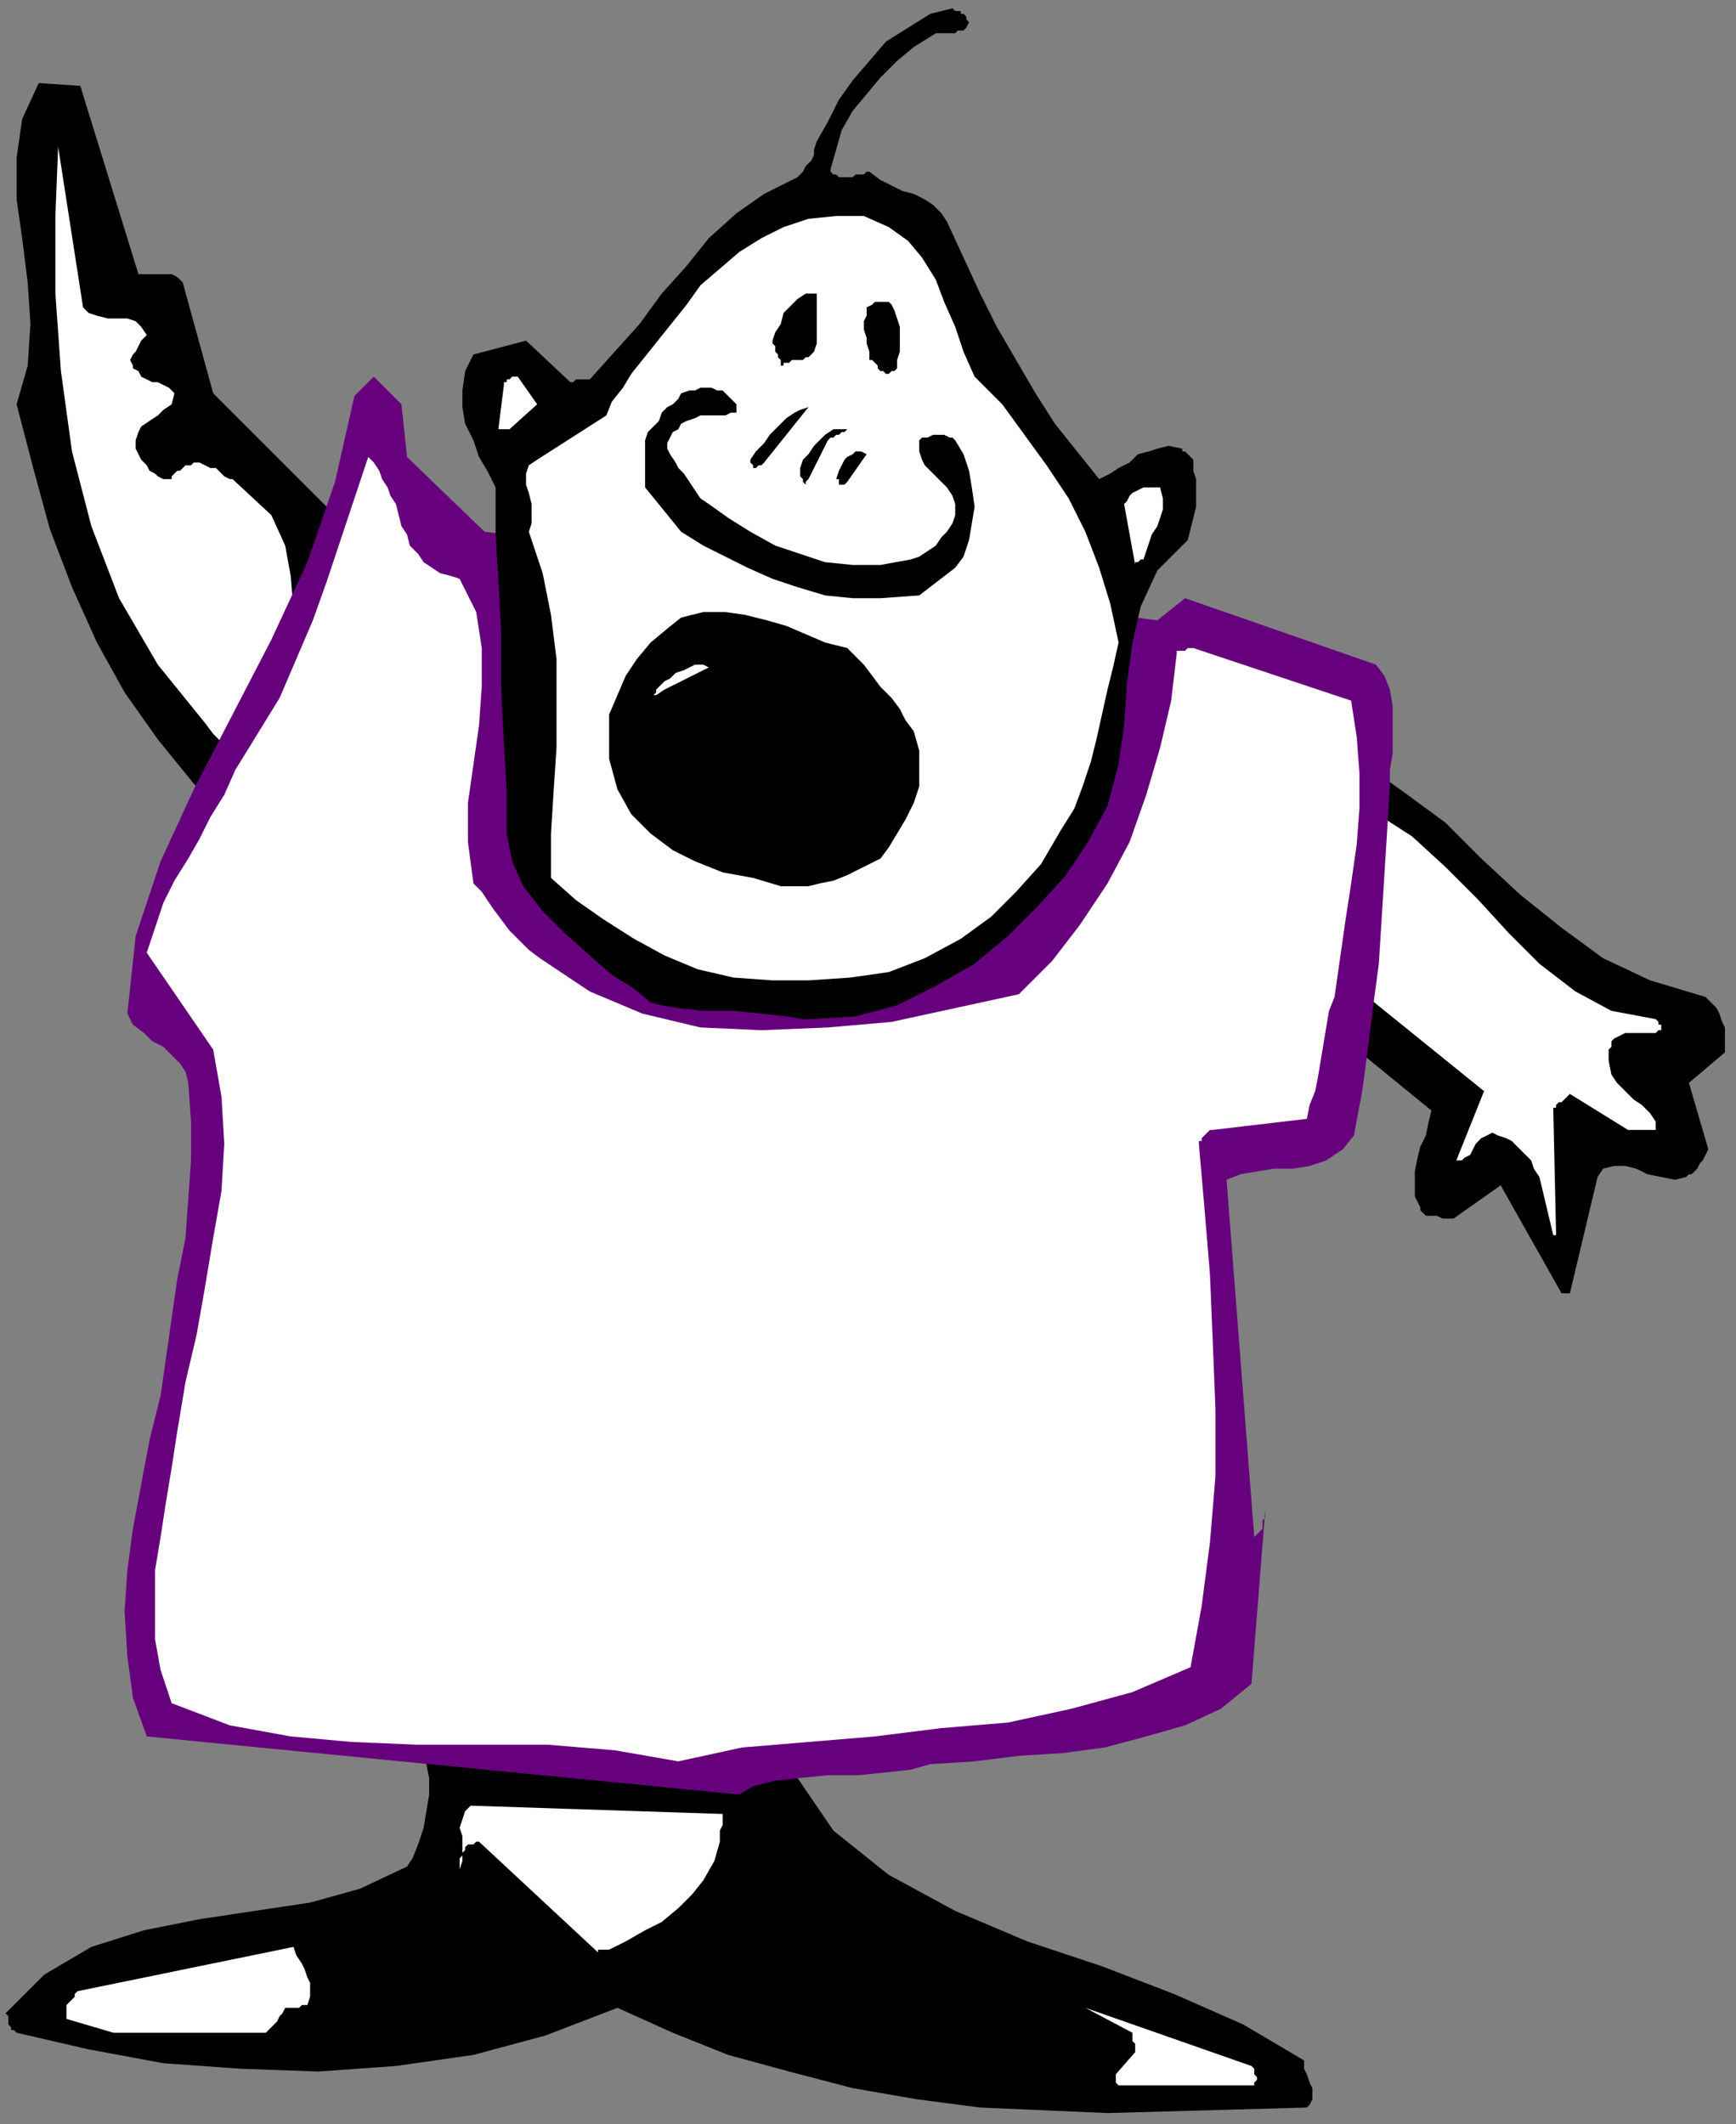 <?xml version="1.0" encoding="UTF-8" standalone="no"?>
<svg
   xmlns:dc="http://purl.org/dc/elements/1.1/"
   xmlns:cc="http://creativecommons.org/ns#"
   xmlns:rdf="http://www.w3.org/1999/02/22-rdf-syntax-ns#"
   xmlns:svg="http://www.w3.org/2000/svg"
   xmlns="http://www.w3.org/2000/svg"
   xmlns:sodipodi="http://sodipodi.sourceforge.net/DTD/sodipodi-0.dtd"
   xmlns:inkscape="http://www.inkscape.org/namespaces/inkscape"
   version="1.0"
   width="165.894mm"
   height="202.935mm"
   id="svg51"
   sodipodi:docname="CMEN186.WMF">
  <rect width="100%" height="100%" fill="#808080" stroke="none"/>
  <sodipodi:namedview
     pagecolor="#ffffff"
     bordercolor="#666666"
     borderopacity="1"
     objecttolerance="10"
     gridtolerance="10"
     guidetolerance="10"
     inkscape:pageopacity="0"
     inkscape:pageshadow="2"
     inkscape:window-width="640"
     inkscape:window-height="480"
     id="namedview53" />
  <defs
     id="defs3">
    <pattern
       id="WMFhbasepattern"
       patternUnits="userSpaceOnUse"
       width="6"
       height="6"
       x="0"
       y="0" />
  </defs>
  <path
     style="fill:none;stroke:none;"
     d="  M 0,0   L 626,0   L 626,766   L 0,766   z "
     id="path5" />
  <path
     style="fill:#000000;fill-rule:evenodd;fill-opacity:1;stroke:none;"
     d="  M 89,298   L 90,298   L 91,298   L 92,298   L 93,298   L 94,297   L 96,297   L 97,296   L 99,295   L 102,282   L 107,269   L 111,255   L 115,241   L 118,227   L 120,213   L 121,199   L 120,185   L 77,142   L 66,102   L 65,101   L 64,100   L 62,99   L 60,99   L 58,99   L 55,99   L 53,99   L 50,99   L 29,31   L 14,30   L 8,43   L 6,57   L 6,72   L 8,86   L 10,102   L 11,117   L 10,132   L 6,146   L 12,169   L 18,191   L 26,212   L 35,232   L 45,250   L 57,267   L 70,283   L 84,298   L 84,298   L 85,298   L 86,298   L 87,298   L 88,298   L 88,298   L 89,298   L 89,298  z "
     id="path7" />
  <path
     style="fill:#ffffff;fill-rule:evenodd;fill-opacity:1;stroke:none;"
     d="  M 94,280   L 96,269   L 99,257   L 102,245   L 104,232   L 106,220   L 105,208   L 103,197   L 98,186   L 84,173   L 83,173   L 81,172   L 80,171   L 78,169   L 76,169   L 74,168   L 72,167   L 70,167   L 69,168   L 67,168   L 66,169   L 65,170   L 64,170   L 63,171   L 62,172   L 62,173   L 59,173   L 57,172   L 56,171   L 54,170   L 53,168   L 51,166   L 50,164   L 49,162   L 49,159   L 50,156   L 51,154   L 54,152   L 57,150   L 59,148   L 62,146   L 63,142   L 62,141   L 61,140   L 59,139   L 57,138   L 55,138   L 53,137   L 51,136   L 50,134   L 48,133   L 48,132   L 47,130   L 48,128   L 49,127   L 50,125   L 51,123   L 53,121   L 51,118   L 49,116   L 46,115   L 42,115   L 39,115   L 35,114   L 32,113   L 30,111   L 21,53   L 20,78   L 20,106   L 22,134   L 26,163   L 33,190   L 43,216   L 57,240   L 74,261   L 77,265   L 80,268   L 82,270   L 85,273   L 87,275   L 89,277   L 91,280   L 93,283   L 93,283   L 93,282   L 94,282   L 94,282   L 94,281   L 94,281   L 94,280   L 94,280  z "
     id="path9" />
  <path
     style="fill:#000000;fill-rule:evenodd;fill-opacity:1;stroke:none;"
     d="  M 567,467   L 577,425   L 579,422   L 583,421   L 587,421   L 591,422   L 595,424   L 600,425   L 605,426   L 609,425   L 610,424   L 611,424   L 612,423   L 613,422   L 614,420   L 615,419   L 616,417   L 617,415   L 610,391   L 623,380   L 623,377   L 623,374   L 623,371   L 622,369   L 621,366   L 620,364   L 618,362   L 616,360   L 596,354   L 579,346   L 564,335   L 549,323   L 535,310   L 522,297   L 507,286   L 493,276   L 490,277   L 488,279   L 487,281   L 485,283   L 483,285   L 482,287   L 480,290   L 479,293   L 477,302   L 476,311   L 475,321   L 474,331   L 474,341   L 475,351   L 477,360   L 479,370   L 517,401   L 516,405   L 515,410   L 513,414   L 512,418   L 511,423   L 511,427   L 511,432   L 513,436   L 513,437   L 514,438   L 515,439   L 517,439   L 519,439   L 521,440   L 523,440   L 525,440   L 542,428   L 564,467   L 564,467   L 564,467   L 565,467   L 565,467   L 566,467   L 566,467   L 567,467   L 567,467  z "
     id="path11" />
  <path
     style="fill:#ffffff;fill-rule:evenodd;fill-opacity:1;stroke:none;"
     d="  M 562,445   L 561,400   L 561,400   L 562,400   L 562,399   L 563,398   L 564,398   L 565,397   L 566,396   L 567,395   L 588,408   L 589,408   L 590,408   L 591,408   L 593,408   L 594,408   L 595,408   L 596,408   L 598,408   L 598,405   L 596,402   L 593,399   L 590,397   L 587,394   L 584,391   L 582,388   L 581,383   L 581,383   L 581,382   L 581,382   L 581,381   L 581,380   L 581,379   L 582,378   L 582,376   L 583,375   L 585,374   L 587,373   L 589,373   L 591,373   L 593,373   L 596,373   L 598,373   L 599,372   L 599,372   L 600,372   L 600,371   L 600,370   L 599,370   L 599,369   L 598,368   L 582,365   L 569,358   L 556,348   L 545,337   L 534,325   L 522,313   L 510,302   L 496,293   L 493,299   L 490,307   L 488,314   L 487,322   L 486,331   L 486,339   L 487,348   L 489,356   L 536,394   L 526,419   L 528,419   L 529,418   L 531,417   L 532,415   L 533,413   L 535,411   L 537,410   L 539,409   L 541,410   L 544,411   L 546,412   L 548,414   L 551,417   L 553,419   L 554,422   L 556,425   L 561,446   L 561,446   L 562,446   L 562,446   L 562,445  z "
     id="path13" />
  <path
     style="fill:#000000;fill-rule:evenodd;fill-opacity:1;stroke:none;"
     d="  M 152,634   L 154,637   L 155,642   L 155,648   L 154,654   L 153,660   L 151,666   L 149,671   L 147,674   L 130,682   L 112,687   L 92,690   L 72,693   L 52,697   L 33,703   L 16,713   L 2,727   L 3,728   L 3,729   L 3,730   L 3,731   L 4,732   L 4,733   L 5,733   L 6,734   L 32,740   L 59,745   L 87,747   L 115,748   L 143,746   L 171,742   L 197,735   L 223,725   L 243,734   L 263,742   L 285,748   L 308,754   L 331,758   L 354,761   L 377,762   L 400,763   L 472,761   L 473,760   L 474,758   L 474,756   L 474,754   L 473,752   L 472,749   L 471,747   L 471,744   L 449,731   L 424,720   L 398,710   L 371,701   L 345,690   L 321,677   L 301,661   L 286,639   L 279,638   L 264,637   L 243,636   L 218,636   L 194,635   L 172,635   L 157,635   L 152,634  z "
     id="path15" />
  <path
     style="fill:#66007d;fill-rule:evenodd;fill-opacity:1;stroke:none;"
     d="  M 175,192   L 147,165   L 145,146   L 135,136   L 128,143   L 121,174   L 111,203   L 98,231   L 84,258   L 70,285   L 58,311   L 49,338   L 46,366   L 48,370   L 52,373   L 55,376   L 59,378   L 62,381   L 65,384   L 67,387   L 68,391   L 69,405   L 69,419   L 68,433   L 67,447   L 64,462   L 62,476   L 60,490   L 58,504   L 54,520   L 51,536   L 48,552   L 46,567   L 45,582   L 46,598   L 48,613   L 53,627   L 267,648   L 272,645   L 280,643   L 289,642   L 299,641   L 310,641   L 320,640   L 329,639   L 336,637   L 352,636   L 368,634   L 384,633   L 399,631   L 414,627   L 428,623   L 441,617   L 452,608   L 457,545   L 457,546   L 457,548   L 456,549   L 456,550   L 456,552   L 455,553   L 454,554   L 453,555   L 443,426   L 448,424   L 454,423   L 460,422   L 467,422   L 473,421   L 479,419   L 485,415   L 489,410   L 492,394   L 494,379   L 496,363   L 498,348   L 499,332   L 500,316   L 501,300   L 502,284   L 502,278   L 503,272   L 503,266   L 503,260   L 503,255   L 502,249   L 500,244   L 497,240   L 428,216   L 418,224   L 175,192  z "
     id="path17" />
  <path
     style="fill:#ffffff;fill-rule:evenodd;fill-opacity:1;stroke:none;"
     d="  M 406,753   L 453,753   L 453,752   L 454,751   L 454,751   L 454,750   L 453,749   L 453,748   L 453,747   L 452,746   L 392,725   L 409,734   L 409,735   L 409,735   L 409,736   L 409,737   L 410,738   L 410,739   L 410,740   L 410,741   L 403,749   L 403,750   L 403,751   L 403,752   L 403,752   L 404,753   L 404,753   L 405,753   L 406,753  z "
     id="path19" />
  <path
     style="fill:#ffffff;fill-rule:evenodd;fill-opacity:1;stroke:none;"
     d="  M 41,734   L 94,734   L 96,734   L 97,733   L 98,732   L 99,731   L 100,730   L 101,728   L 102,727   L 103,725   L 104,725   L 105,725   L 106,725   L 107,725   L 108,725   L 109,724   L 110,724   L 111,724   L 112,721   L 112,718   L 112,716   L 111,714   L 110,711   L 109,709   L 107,706   L 106,703   L 28,719   L 27,720   L 27,721   L 26,722   L 25,723   L 24,724   L 24,726   L 24,727   L 24,729   L 41,734  z "
     id="path21" />
  <path
     style="fill:#ffffff;fill-rule:evenodd;fill-opacity:1;stroke:none;"
     d="  M 220,704   L 226,701   L 233,697   L 239,694   L 245,689   L 250,684   L 254,679   L 258,672   L 260,665   L 260,663   L 260,662   L 260,661   L 261,659   L 261,658   L 261,657   L 261,656   L 261,655   L 170,652   L 168,654   L 167,657   L 166,660   L 167,663   L 167,666   L 167,669   L 167,672   L 166,675   L 166,675   L 166,674   L 166,673   L 166,672   L 166,671   L 167,670   L 167,669   L 168,668   L 168,668   L 168,667   L 168,667   L 169,666   L 170,666   L 171,666   L 172,665   L 173,665   L 216,705   L 216,705   L 216,704   L 217,704   L 218,704   L 218,704   L 219,704   L 220,704   L 220,704  z "
     id="path23" />
  <path
     style="fill:#ffffff;fill-rule:evenodd;fill-opacity:1;stroke:none;"
     d="  M 245,636   L 268,631   L 292,629   L 316,627   L 340,624   L 364,622   L 387,617   L 409,611   L 430,602   L 434,580   L 437,557   L 439,533   L 439,509   L 438,484   L 437,460   L 435,436   L 433,413   L 433,413   L 433,412   L 434,412   L 434,411   L 435,410   L 436,409   L 437,408   L 438,408   L 472,404   L 473,399   L 475,394   L 476,389   L 477,383   L 478,377   L 479,371   L 480,365   L 482,360   L 484,346   L 486,332   L 488,319   L 490,305   L 491,292   L 491,279   L 490,266   L 488,253   L 431,234   L 431,234   L 430,234   L 429,234   L 428,235   L 427,235   L 426,235   L 425,235   L 425,236   L 423,253   L 419,270   L 414,287   L 408,304   L 400,319   L 390,334   L 380,347   L 368,359   L 345,364   L 322,369   L 299,371   L 275,372   L 253,371   L 232,366   L 213,358   L 195,346   L 191,343   L 187,339   L 184,336   L 181,332   L 178,328   L 176,325   L 174,322   L 171,319   L 169,304   L 169,290   L 171,276   L 173,262   L 174,248   L 174,234   L 172,221   L 166,209   L 163,208   L 159,207   L 156,205   L 153,203   L 151,200   L 148,197   L 147,193   L 145,190   L 144,186   L 143,182   L 141,179   L 140,176   L 138,173   L 137,170   L 135,167   L 133,165   L 128,180   L 123,195   L 118,210   L 113,224   L 107,238   L 101,252   L 93,265   L 85,278   L 81,287   L 76,295   L 72,303   L 68,310   L 63,318   L 59,326   L 56,335   L 53,344   L 77,379   L 80,396   L 81,413   L 80,430   L 77,447   L 74,465   L 71,482   L 67,499   L 64,517   L 62,530   L 60,542   L 58,555   L 56,567   L 56,580   L 56,592   L 58,603   L 62,615   L 83,623   L 105,627   L 127,629   L 151,630   L 175,630   L 198,630   L 222,632   L 245,636  z "
     id="path25" />
  <path
     style="fill:#000000;fill-rule:evenodd;fill-opacity:1;stroke:none;"
     d="  M 293,368   L 309,367   L 324,363   L 338,356   L 352,348   L 364,338   L 375,327   L 385,316   L 393,304   L 400,291   L 404,276   L 406,262   L 407,247   L 409,232   L 412,219   L 418,206   L 429,195   L 430,191   L 431,187   L 432,183   L 432,180   L 432,176   L 432,173   L 431,170   L 431,166   L 431,166   L 430,165   L 430,165   L 429,164   L 429,164   L 428,163   L 427,163   L 427,162   L 422,161   L 418,162   L 415,163   L 411,164   L 408,167   L 404,169   L 401,171   L 397,173   L 389,163   L 381,153   L 374,142   L 367,130   L 360,118   L 354,106   L 348,93   L 342,80   L 340,77   L 337,74   L 334,72   L 330,70   L 326,69   L 322,67   L 318,65   L 314,62   L 313,62   L 312,63   L 311,63   L 310,63   L 309,63   L 308,64   L 306,64   L 305,64   L 304,64   L 303,64   L 303,64   L 302,63   L 301,63   L 300,62   L 300,62   L 300,61   L 302,54   L 304,47   L 308,40   L 313,34   L 318,28   L 324,22   L 330,17   L 338,12   L 339,12   L 341,12   L 343,12   L 345,12   L 346,11   L 348,11   L 349,10   L 350,8   L 349,7   L 349,6   L 349,6   L 348,5   L 347,5   L 347,4   L 345,4   L 344,3   L 336,5   L 328,10   L 320,15   L 314,22   L 308,29   L 303,36   L 299,44   L 295,51   L 294,54   L 294,56   L 293,58   L 292,59   L 291,60   L 290,62   L 289,63   L 288,64   L 276,70   L 266,77   L 256,86   L 248,96   L 239,106   L 231,117   L 222,127   L 213,137   L 212,137   L 211,137   L 211,137   L 210,137   L 209,137   L 208,137   L 207,138   L 206,138   L 190,123   L 171,128   L 168,134   L 167,141   L 167,147   L 168,153   L 171,159   L 173,165   L 176,170   L 179,176   L 179,181   L 179,193   L 180,209   L 181,228   L 181,248   L 182,268   L 183,286   L 183,301   L 185,311   L 189,320   L 196,329   L 204,337   L 213,345   L 221,352   L 229,357   L 235,362   L 239,363   L 245,364   L 254,365   L 265,365   L 275,366   L 284,367   L 290,368   L 293,368  z "
     id="path27" />
  <path
     style="fill:#ffffff;fill-rule:evenodd;fill-opacity:1;stroke:none;"
     d="  M 292,354   L 307,353   L 321,351   L 334,346   L 347,339   L 358,331   L 367,322   L 376,312   L 383,300   L 388,292   L 391,284   L 394,275   L 396,267   L 398,258   L 400,249   L 402,241   L 404,232   L 401,218   L 397,205   L 392,192   L 386,180   L 378,168   L 370,157   L 362,146   L 352,136   L 348,127   L 345,118   L 341,109   L 338,101   L 333,93   L 328,87   L 321,82   L 312,78   L 302,78   L 292,79   L 283,82   L 275,86   L 267,91   L 260,97   L 253,103   L 248,110   L 244,115   L 240,120   L 236,125   L 232,130   L 228,135   L 225,140   L 221,145   L 219,150   L 194,166   L 191,168   L 190,171   L 190,175   L 191,178   L 192,182   L 192,185   L 192,189   L 191,192   L 196,207   L 199,222   L 201,238   L 201,254   L 201,270   L 200,285   L 199,301   L 199,317   L 208,325   L 218,332   L 229,339   L 240,345   L 252,350   L 265,353   L 279,354   L 292,354  z "
     id="path29" />
  <path
     style="fill:#000000;fill-rule:evenodd;fill-opacity:1;stroke:none;"
     d="  M 282,320   L 287,320   L 292,320   L 296,319   L 301,318   L 306,316   L 310,314   L 314,312   L 318,310   L 321,306   L 324,301   L 327,296   L 330,290   L 332,284   L 332,278   L 332,271   L 330,264   L 327,260   L 325,256   L 322,252   L 318,248   L 315,244   L 312,240   L 309,237   L 306,234   L 298,232   L 291,229   L 284,226   L 277,224   L 269,222   L 262,221   L 254,221   L 246,223   L 241,227   L 235,232   L 230,238   L 226,244   L 223,251   L 220,258   L 220,266   L 220,274   L 223,285   L 228,294   L 235,301   L 243,307   L 251,311   L 261,315   L 272,317   L 282,320  z "
     id="path31" />
  <path
     style="fill:#ffffff;fill-rule:evenodd;fill-opacity:1;stroke:none;"
     d="  M 240,249   L 256,241   L 254,240   L 251,240   L 249,241   L 247,242   L 244,243   L 242,245   L 240,246   L 238,248   L 238,248   L 237,249   L 237,250   L 236,251   L 235,251   L 236,251   L 237,251   L 240,249  z "
     id="path33" />
  <path
     style="fill:#000000;fill-rule:evenodd;fill-opacity:1;stroke:none;"
     d="  M 318,216   L 332,215   L 345,205   L 348,201   L 350,195   L 351,189   L 352,183   L 351,176   L 350,170   L 348,164   L 345,159   L 344,158   L 343,158   L 341,157   L 339,157   L 337,157   L 335,158   L 333,158   L 332,159   L 332,163   L 333,166   L 334,168   L 337,171   L 339,173   L 342,176   L 344,179   L 345,182   L 345,186   L 344,189   L 342,192   L 340,194   L 338,197   L 335,199   L 332,201   L 329,202   L 318,204   L 308,204   L 298,203   L 289,200   L 280,197   L 271,192   L 263,187   L 256,182   L 253,180   L 251,177   L 249,174   L 247,171   L 245,169   L 244,167   L 242,164   L 241,162   L 241,160   L 242,158   L 243,156   L 245,155   L 246,153   L 248,152   L 251,151   L 253,150   L 254,150   L 255,150   L 256,150   L 257,150   L 259,150   L 260,150   L 261,150   L 262,150   L 264,149   L 266,149   L 266,147   L 266,146   L 265,145   L 264,144   L 263,143   L 262,142   L 261,141   L 259,141   L 257,140   L 255,140   L 253,140   L 251,141   L 249,141   L 246,142   L 245,144   L 243,146   L 241,147   L 239,149   L 238,152   L 236,154   L 234,156   L 233,159   L 233,176   L 246,192   L 254,197   L 262,201   L 270,205   L 279,209   L 288,212   L 298,215   L 308,216   L 318,216  z "
     id="path35" />
  <path
     style="fill:#ffffff;fill-rule:evenodd;fill-opacity:1;stroke:none;"
     d="  M 413,202   L 414,199   L 415,196   L 416,193   L 418,190   L 419,187   L 420,184   L 420,180   L 419,176   L 417,176   L 415,176   L 413,176   L 411,177   L 409,178   L 408,179   L 407,181   L 406,182   L 410,204   L 410,204   L 410,203   L 411,203   L 411,203   L 412,202   L 412,202   L 413,202   L 413,202  z "
     id="path37" />
  <path
     style="fill:#000000;fill-rule:evenodd;fill-opacity:1;stroke:none;"
     d="  M 292,173   L 299,159   L 299,159   L 300,158   L 301,158   L 302,157   L 303,157   L 304,156   L 305,156   L 306,155   L 303,155   L 301,155   L 298,157   L 296,159   L 294,161   L 292,164   L 290,166   L 289,169   L 289,170   L 289,171   L 289,172   L 290,173   L 290,174   L 291,175   L 291,174   L 292,173  z "
     id="path39" />
  <path
     style="fill:#000000;fill-rule:evenodd;fill-opacity:1;stroke:none;"
     d="  M 306,174   L 313,164   L 311,163   L 309,163   L 308,164   L 306,165   L 305,166   L 304,168   L 303,170   L 302,173   L 302,173   L 303,173   L 303,174   L 303,174   L 303,175   L 304,175   L 305,175   L 306,174  z "
     id="path41" />
  <path
     style="fill:#000000;fill-rule:evenodd;fill-opacity:1;stroke:none;"
     d="  M 276,167   L 292,147   L 289,148   L 287,149   L 284,151   L 281,154   L 278,157   L 276,160   L 273,163   L 271,166   L 271,167   L 272,168   L 272,168   L 272,169   L 273,169   L 274,168   L 275,168   L 276,167  z "
     id="path43" />
  <path
     style="fill:#ffffff;fill-rule:evenodd;fill-opacity:1;stroke:none;"
     d="  M 184,155   L 194,146   L 187,136   L 186,136   L 186,136   L 185,136   L 184,137   L 183,137   L 183,138   L 182,138   L 182,139   L 180,155   L 180,155   L 181,155   L 181,155   L 182,155   L 183,155   L 183,155   L 184,155   L 184,155  z "
     id="path45" />
  <path
     style="fill:#000000;fill-rule:evenodd;fill-opacity:1;stroke:none;"
     d="  M 324,133   L 324,130   L 325,127   L 325,124   L 325,121   L 325,118   L 324,115   L 323,112   L 322,110   L 321,109   L 320,109   L 320,109   L 319,109   L 318,109   L 317,109   L 316,109   L 315,110   L 313,111   L 313,114   L 312,116   L 312,119   L 313,122   L 313,124   L 314,127   L 314,130   L 315,130   L 316,131   L 316,131   L 317,132   L 317,133   L 318,134   L 319,134   L 320,135   L 320,135   L 321,135   L 321,135   L 322,134   L 323,134   L 323,134   L 324,133   L 324,133  z "
     id="path47" />
  <path
     style="fill:#000000;fill-rule:evenodd;fill-opacity:1;stroke:none;"
     d="  M 286,130   L 287,130   L 288,130   L 289,130   L 290,130   L 291,129   L 292,129   L 293,128   L 294,127   L 295,124   L 295,122   L 295,119   L 295,117   L 295,114   L 295,112   L 295,109   L 295,106   L 293,106   L 291,106   L 288,108   L 286,110   L 283,113   L 282,117   L 280,120   L 279,123   L 279,124   L 280,125   L 280,126   L 280,127   L 281,128   L 281,129   L 282,130   L 282,132   L 282,132   L 283,132   L 283,131   L 284,131   L 284,131   L 285,131   L 285,131   L 286,130  z "
     id="path49" />
</svg>
